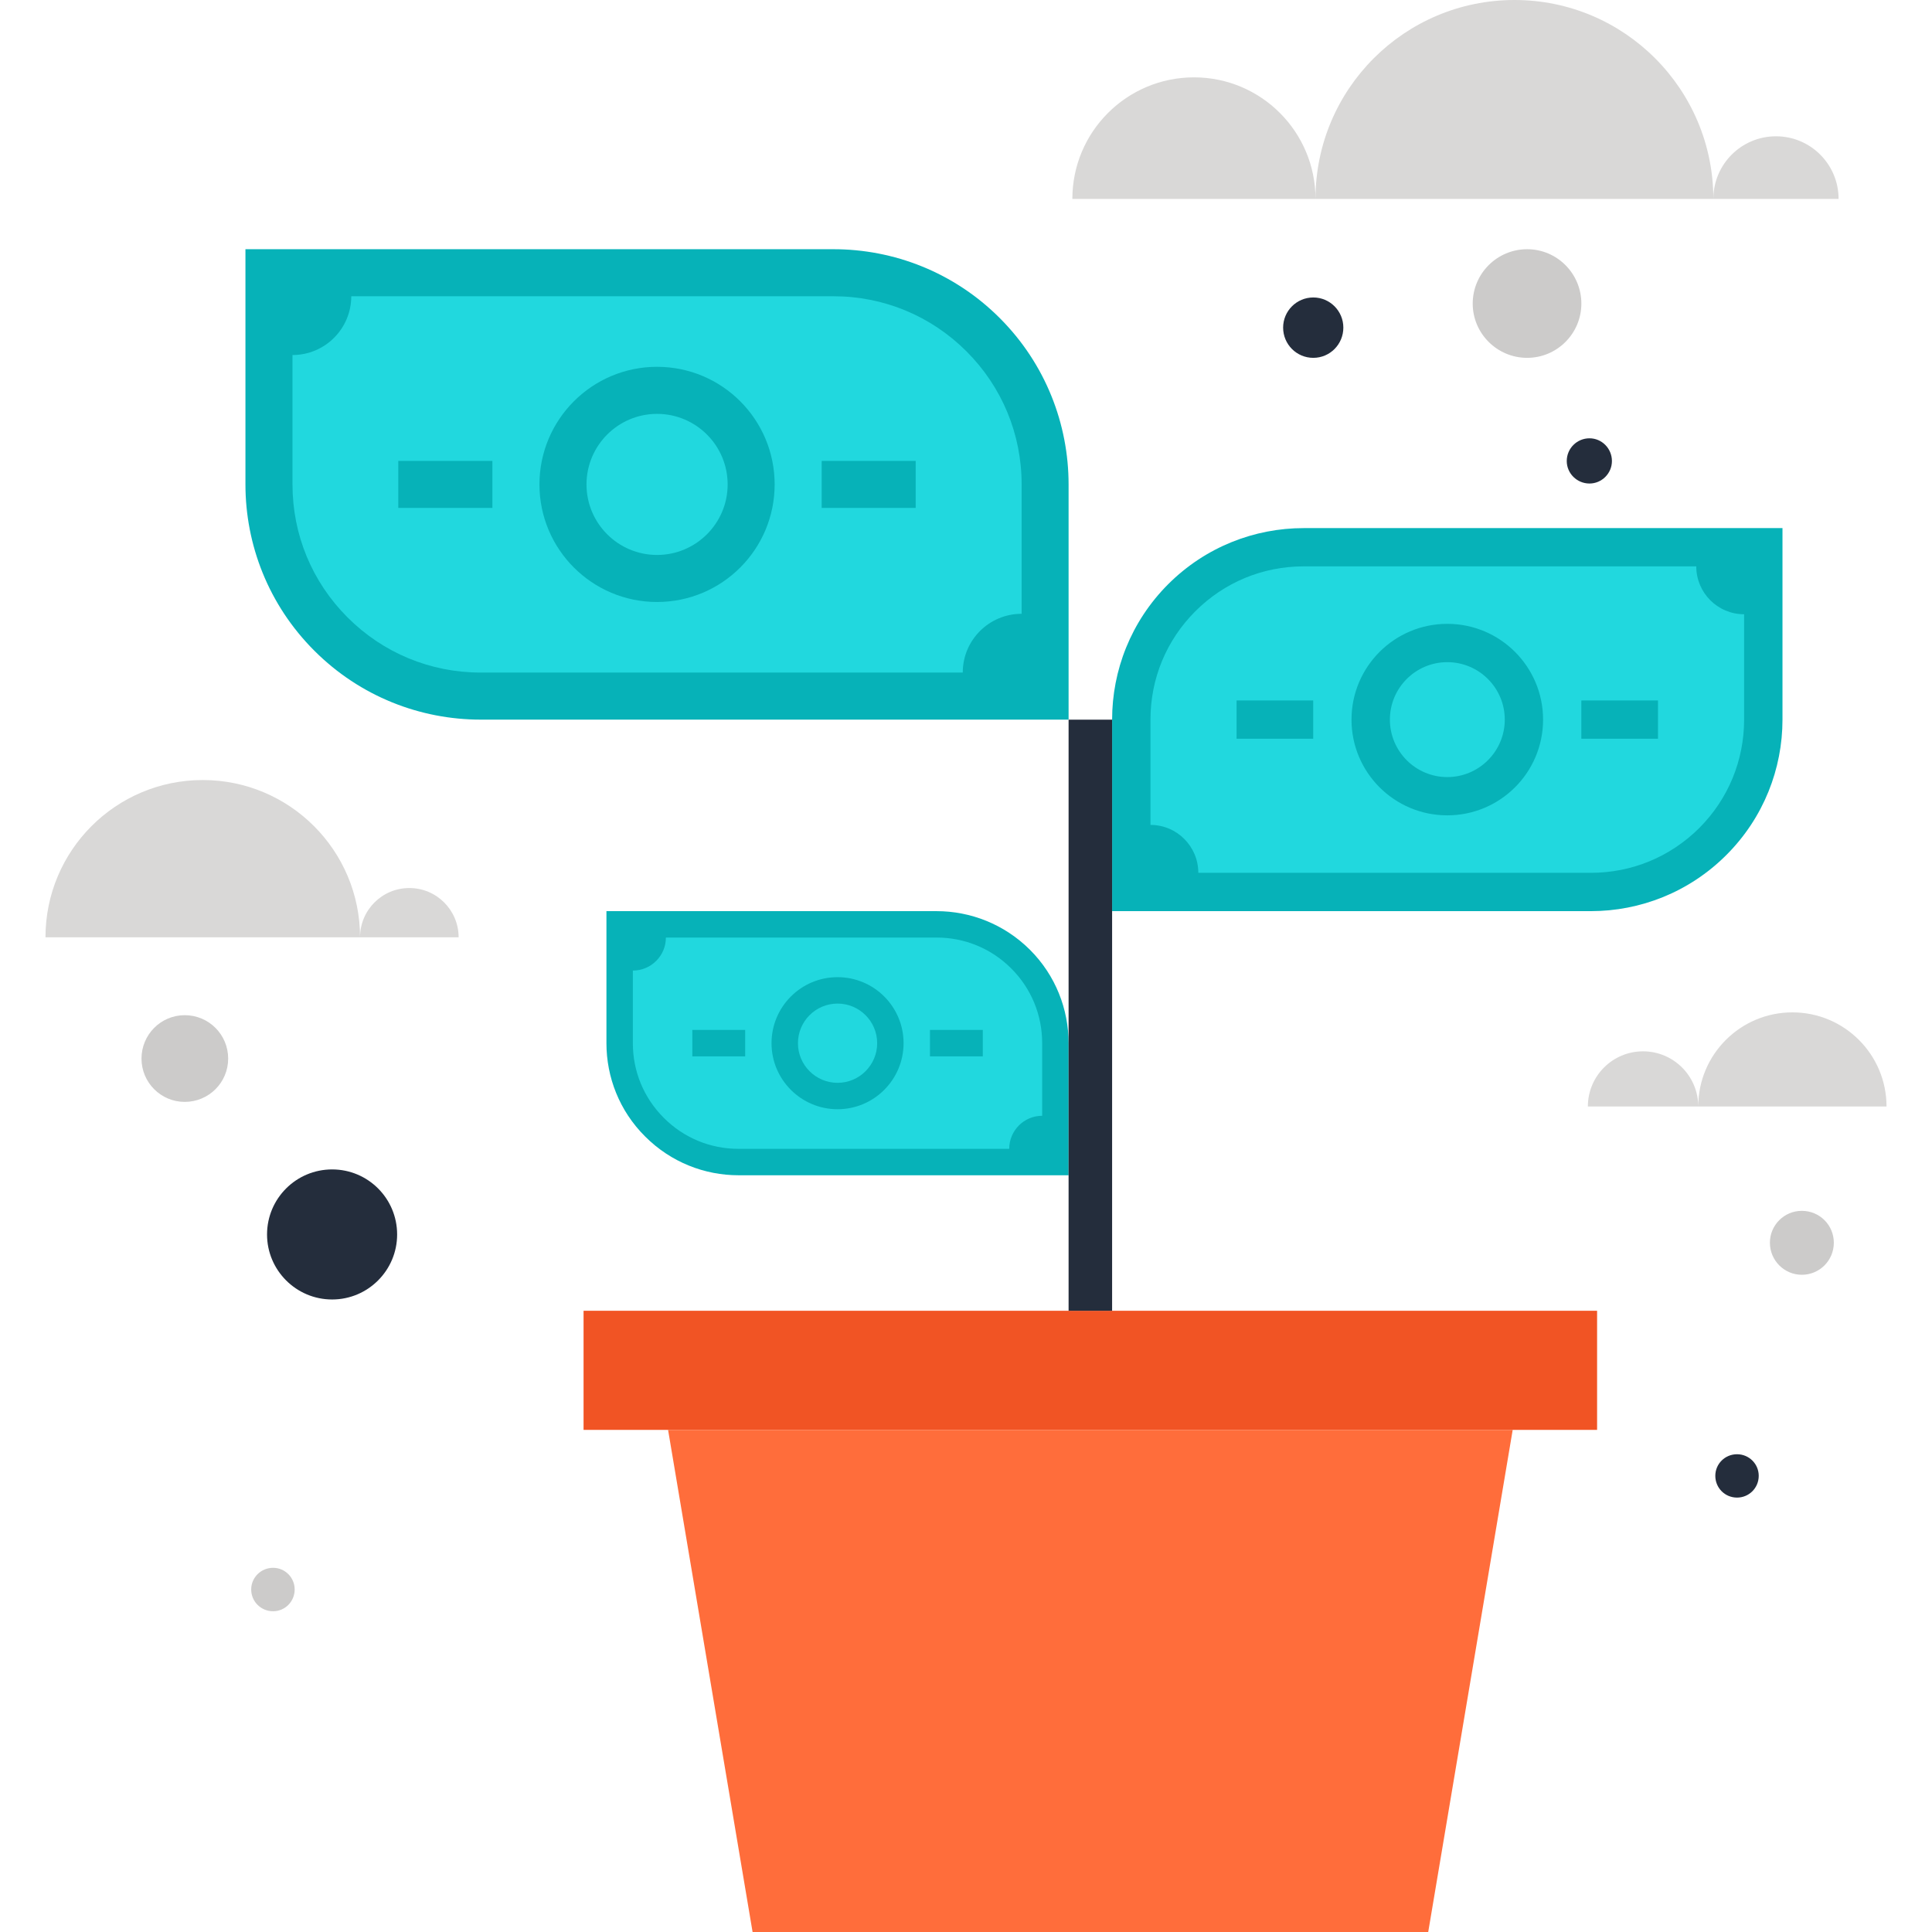 <svg xmlns="http://www.w3.org/2000/svg" viewBox="0 0 512 512" enable-background="new 0 0 512 512"><path d="M472.376 139.953h-126.891c-12.992 0-25.981 4.956-35.896 14.858-9.912 9.917-14.868 22.907-14.868 35.896v50.755h126.884c12.992 0 25.981-4.961 35.896-14.874 9.912-9.902 14.876-22.889 14.876-35.881v-50.754z" fill="#06B2B8"/><path d="M449.526 150.093h-104.041c-10.852 0-21.046 4.227-28.708 11.901-7.683 7.672-11.891 17.859-11.891 28.713v27.904c7.007 0 12.677 5.688 12.677 12.695h104.041c10.852 0 21.046-4.227 28.731-11.884 7.66-7.68 11.873-17.879 11.873-28.716v-27.922c-7.007.001-12.682-5.682-12.682-12.691z" fill="#21D8DE"/><path d="M408.932 190.707c0 14.019-11.372 25.367-25.385 25.367-14.019 0-25.385-11.351-25.385-25.367s11.366-25.382 25.385-25.382c14.013 0 25.385 11.369 25.385 25.382z" fill="#06B2B8"/><path d="M383.547 205.934c-8.399 0-15.212-6.84-15.212-15.227 0-8.404 6.812-15.227 15.212-15.227 8.399 0 15.235 6.822 15.235 15.227-.001 8.387-6.836 15.227-15.235 15.227z" fill="#21D8DE"/><g fill="#06B2B8"><path d="M419.072 185.626h20.314v10.156h-20.314zM327.706 185.626h20.308v10.156h-20.308zM160.712 241.462h87.48c8.957 0 17.917 3.423 24.765 10.248 6.833 6.833 10.23 15.788 10.23 24.748v34.998h-87.475c-8.947 0-17.905-3.423-24.74-10.271-6.851-6.807-10.26-15.767-10.26-24.727v-34.996z"/></g><path d="M176.468 248.461h71.724c7.48 0 14.52 2.9 19.807 8.202 5.292 5.286 8.189 12.314 8.189 19.794v19.236c-4.81 0-8.735 3.922-8.735 8.763h-71.741c-7.483 0-14.525-2.921-19.789-8.207-5.304-5.281-8.212-12.314-8.212-19.789v-19.246c4.836-.003 8.757-3.925 8.757-8.753z" fill="#21D8DE"/><path d="M204.462 276.457c0 9.654 7.841 17.5 17.5 17.5 9.654 0 17.495-7.846 17.495-17.5 0-9.669-7.841-17.498-17.495-17.498-9.659 0-17.5 7.829-17.5 17.498z" fill="#06B2B8"/><path d="M221.965 286.958c5.791 0 10.496-4.718 10.496-10.501 0-5.786-4.703-10.499-10.496-10.499-5.804 0-10.499 4.713-10.499 10.499 0 5.783 4.695 10.501 10.499 10.501z" fill="#21D8DE"/><g fill="#06B2B8"><path d="M183.475 272.947h14.001v6.996h-14.001zM246.451 272.947h13.998v6.996h-13.998zM65.044 66.043h155.835c15.954 0 31.9 6.077 44.07 18.253 12.163 12.175 18.237 28.132 18.237 44.086v62.326h-155.803c-15.954 0-31.913-6.095-44.073-18.255-12.188-12.178-18.266-28.132-18.266-44.07v-62.34z"/></g><path d="M93.089 78.51h127.79c13.299 0 25.825 5.189 35.244 14.597 9.426 9.423 14.62 21.944 14.62 35.274v34.281c-8.62 0-15.603 6.966-15.603 15.575h-127.757c-13.33 0-25.848-5.192-35.274-14.612-9.421-9.411-14.597-21.929-14.597-35.246v-34.291c8.596 0 15.577-6.979 15.577-15.578z" fill="#21D8DE"/><path d="M142.961 128.381c0 17.198 13.96 31.153 31.158 31.153 17.226 0 31.171-13.957 31.171-31.153 0-17.216-13.944-31.171-31.171-31.171-17.199.001-31.158 13.958-31.158 31.171z" fill="#06B2B8"/><path d="M174.121 147.069c10.319 0 18.714-8.379 18.714-18.688 0-10.324-8.394-18.701-18.714-18.701-10.307 0-18.691 8.376-18.691 18.701 0 10.31 8.382 18.688 18.691 18.688z" fill="#21D8DE"/><g fill="#06B2B8"><path d="M105.549 122.148h24.937v12.454h-24.937zM217.754 122.148h24.909v12.454h-24.909z"/></g><path fill="#F15424" d="M154.65 347.366h268.595v31.567h-268.595z"/><path fill="#FF6D3B" d="M378.493 512h-179.051l-22.395-133.069h223.834z"/><path fill="#242D3C" d="M283.187 190.72h11.533v156.646h-11.533z"/><g fill="#D9D8D7"><path d="M474.998 268.288c-13.78 0-24.945 11.169-24.945 24.95h49.894c.001-13.781-11.164-24.95-24.949-24.95zM435.42 278.612c-8.074 0-14.62 6.554-14.62 14.625h29.253c0-8.071-6.559-14.625-14.633-14.625zM53.729 206.717c23.03 0 41.687 18.66 41.687 41.684h-83.364c0-23.024 18.655-41.684 41.677-41.684zM108.48 235.338c7.201 0 13.059 5.842 13.059 13.061h-26.123c0-7.219 5.837-13.061 13.064-13.061zM401.357 0c-29.133 0-52.736 23.601-52.736 52.721h105.434c-.003-29.12-23.599-52.721-52.698-52.721zM316.424 20.5c-17.807 0-32.238 14.423-32.238 32.22h64.435c0-17.794-14.418-32.22-32.197-32.22zM470.651 36.119c-9.165 0-16.596 7.432-16.596 16.602h33.188c-.003-9.17-7.417-16.602-16.592-16.602z"/></g><path d="M419.077 80.458c0 7.928-6.446 14.374-14.369 14.374-7.946 0-14.423-6.449-14.423-14.374 0-7.964 6.474-14.413 14.423-14.413 7.926-.002 14.369 6.447 14.369 14.413z" fill="#CCCBCA"/><g fill="#242D3C"><path d="M105.244 327.15c0 9.482-7.706 17.226-17.226 17.226-9.528 0-17.249-7.744-17.249-17.226 0-9.531 7.721-17.242 17.249-17.242 9.523 0 17.226 7.711 17.226 17.242zM356.001 86.817c0 4.424-3.548 8.015-7.964 8.015-4.434 0-7.995-3.592-7.995-8.015 0-4.383 3.561-7.985 7.995-7.985 4.416.001 7.964 3.603 7.964 7.985z"/></g><g fill="#CCCBCA"><path d="M60.467 280.545c0 6.323-5.135 11.469-11.512 11.469-6.326 0-11.456-5.148-11.456-11.469 0-6.367 5.13-11.512 11.456-11.512 6.377 0 11.512 5.146 11.512 11.512zM78.09 421.215c0 3.223-2.557 5.78-5.719 5.78-3.215 0-5.801-2.557-5.801-5.78 0-3.146 2.586-5.729 5.801-5.729 3.164-.001 5.719 2.582 5.719 5.729z"/></g><path d="M427.177 122.181c0 3.269-2.685 5.957-5.942 5.957-3.333 0-6.029-2.688-6.029-5.957 0-3.343 2.698-6.026 6.029-6.026 3.257 0 5.942 2.683 5.942 6.026z" fill="#242D3C"/><path d="M485.983 329.339c0 4.677-3.758 8.489-8.486 8.489-4.664 0-8.453-3.812-8.453-8.489 0-4.675 3.786-8.453 8.453-8.453 4.728.002 8.486 3.778 8.486 8.453z" fill="#CCCBCA"/><path d="M466.081 391.104c0 3.22-2.568 5.773-5.75 5.773-3.195 0-5.755-2.552-5.755-5.773 0-3.159 2.56-5.716 5.755-5.716 3.183 0 5.75 2.557 5.75 5.716z" fill="#242D3C"/></svg>